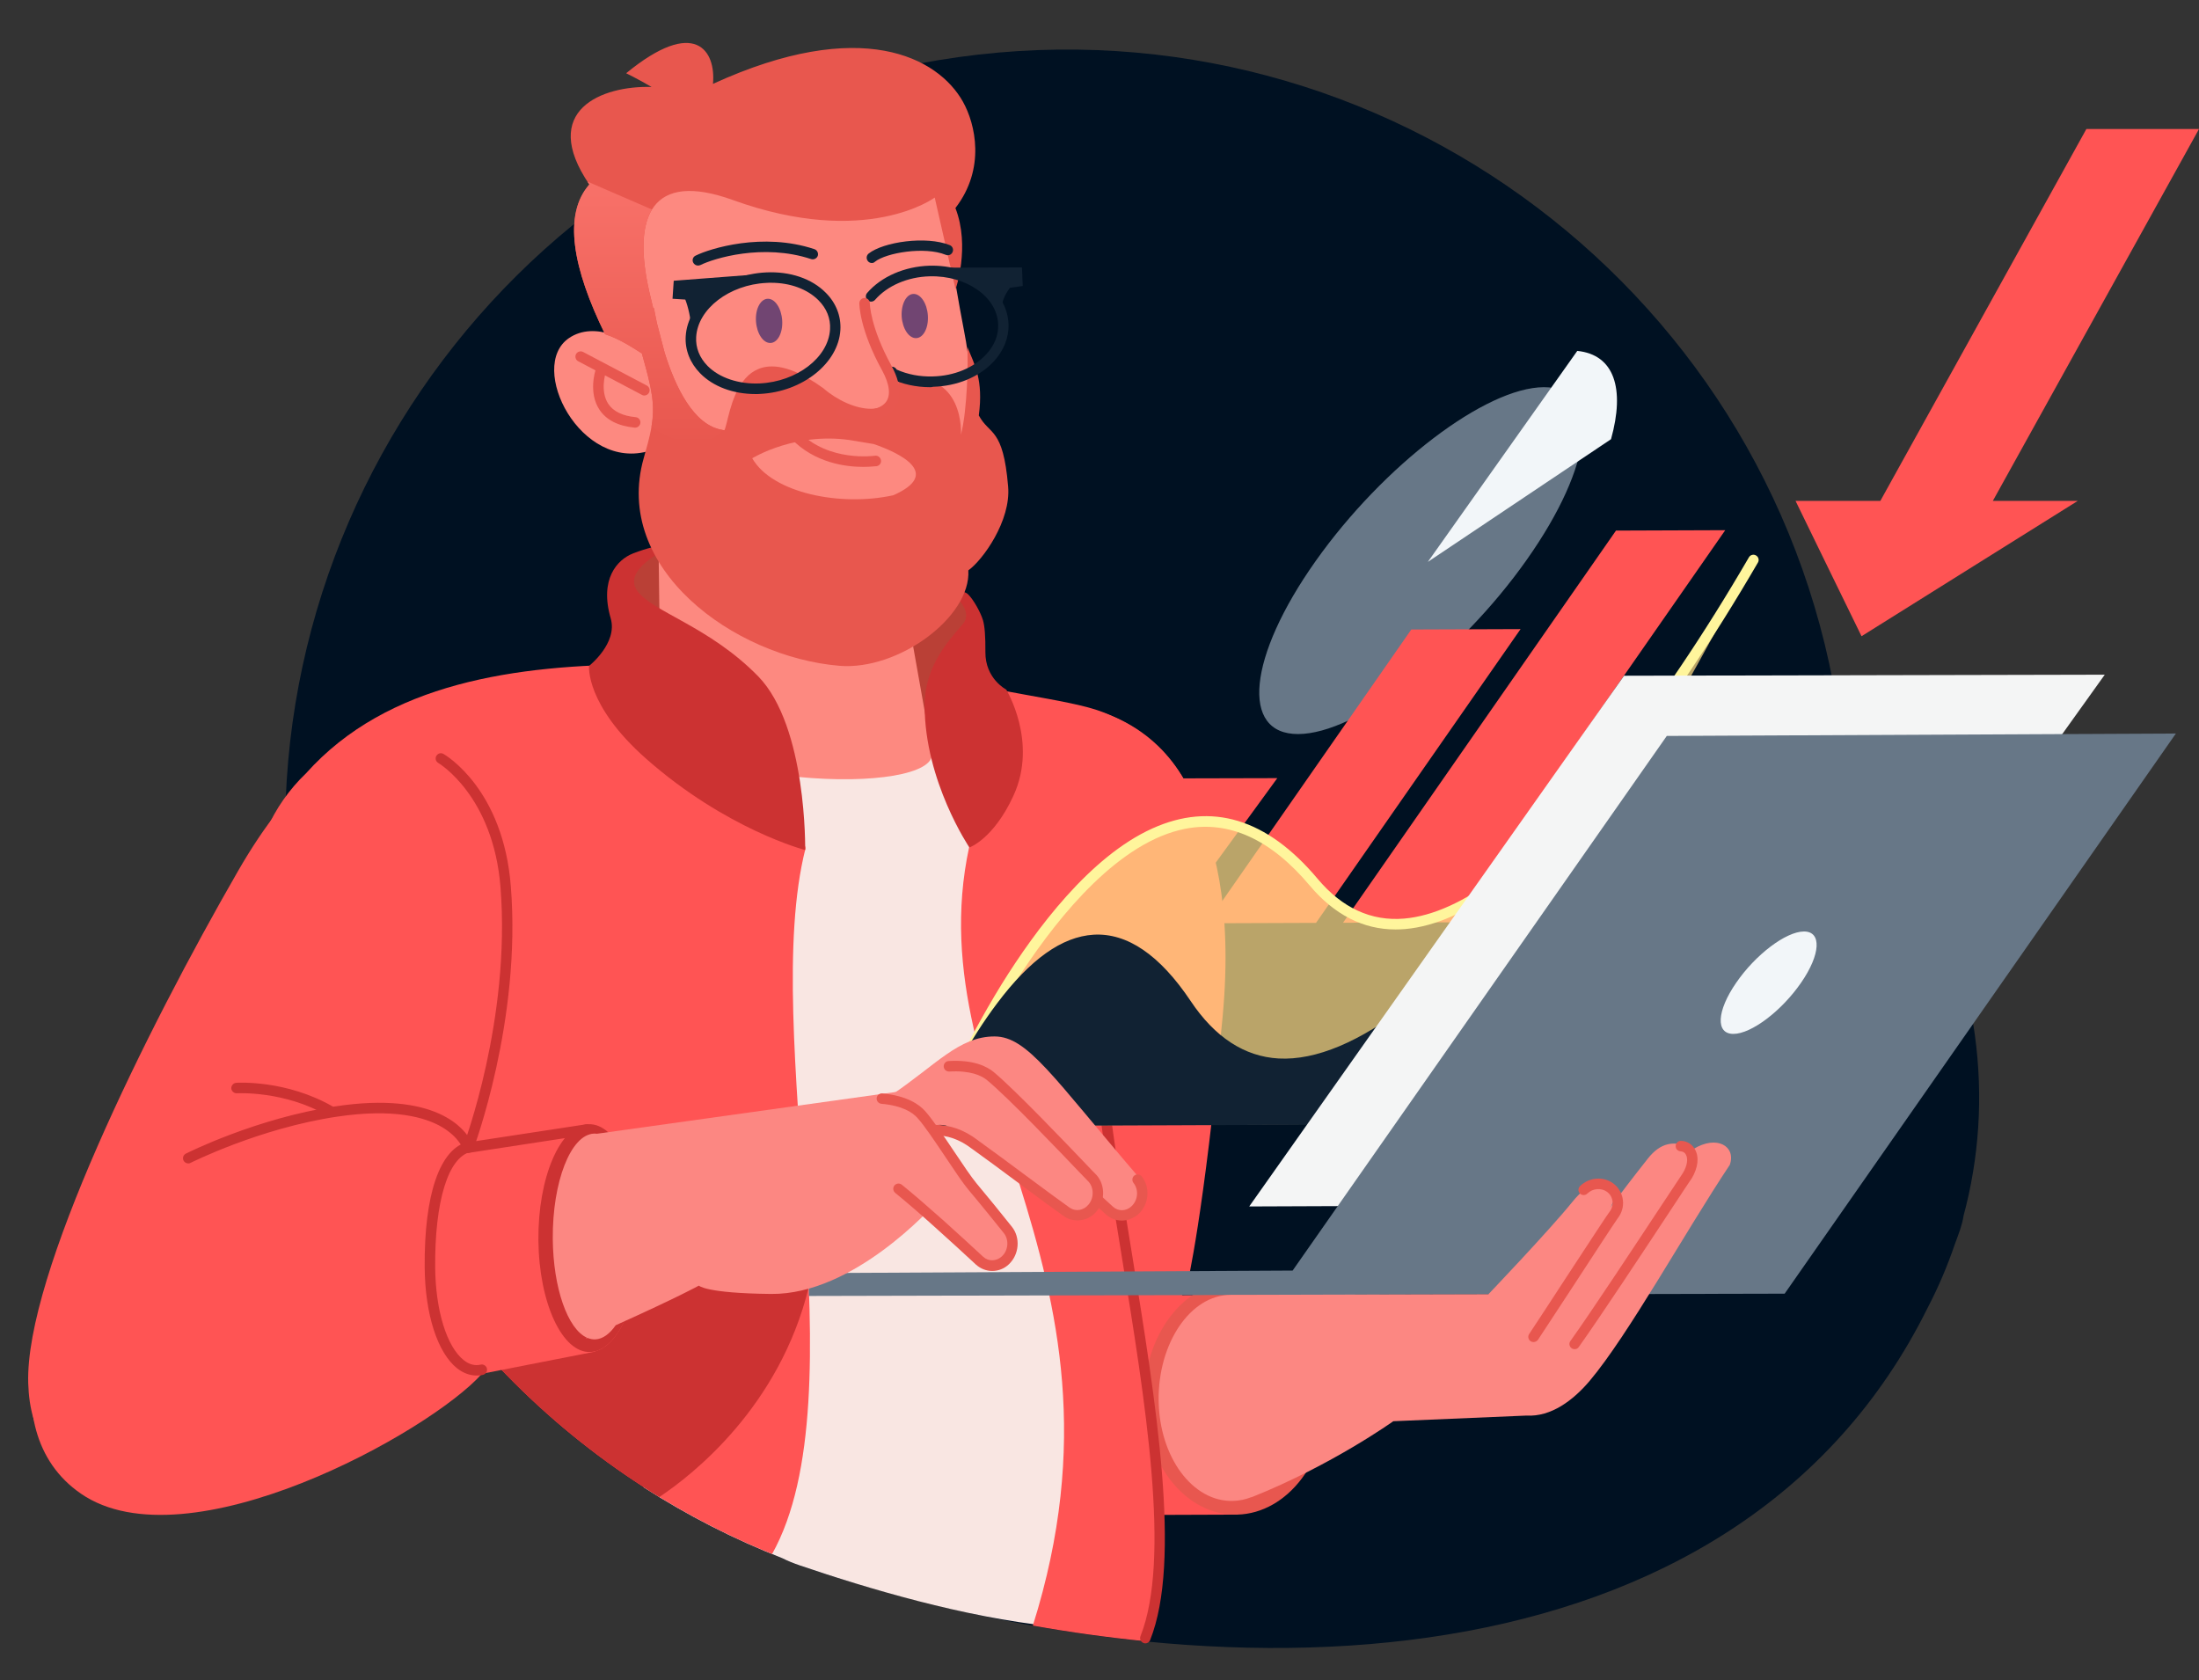 <?xml version="1.0" encoding="utf-8"?>
<!-- Generator: Adobe Illustrator 27.5.0, SVG Export Plug-In . SVG Version: 6.00 Build 0)  -->
<svg version="1.1" id="Calque_1" xmlns="http://www.w3.org/2000/svg" xmlns:xlink="http://www.w3.org/1999/xlink" x="0px" y="0px"
	 viewBox="0 0 1636.2 1250.1" style="enable-background:new 0 0 1636.2 1250.1;" xml:space="preserve">
<rect x="0" y="0" width="1636.2" height="1250.1" fill="#333333" stroke="none"/>
<style type="text/css">
	.st0{fill-rule:evenodd;clip-rule:evenodd;fill:#001122;}
	.st1{fill-rule:evenodd;clip-rule:evenodd;fill:#FF5454;}
	.st2{fill-rule:evenodd;clip-rule:evenodd;fill:#E8574F;}
	.st3{fill-rule:evenodd;clip-rule:evenodd;fill:#F9E6E2;}
	.st4{fill:#CC3232;}
	.st5{fill-rule:evenodd;clip-rule:evenodd;fill:#CC3232;}
	.st6{fill-rule:evenodd;clip-rule:evenodd;fill:#BA4036;}
	.st7{fill-rule:evenodd;clip-rule:evenodd;fill:#FD8980;}
	.st8{fill:#E8574F;}
	.st9{fill-rule:evenodd;clip-rule:evenodd;fill:#E8574E;}
	.st10{fill-rule:evenodd;clip-rule:evenodd;fill:#112233;}
	.st11{fill:#112233;}
	.st12{fill-rule:evenodd;clip-rule:evenodd;fill:url(#SVGID_1_);}
	.st13{fill-rule:evenodd;clip-rule:evenodd;fill:#714572;}
	.st14{fill-rule:evenodd;clip-rule:evenodd;fill:#677787;}
	.st15{fill-rule:evenodd;clip-rule:evenodd;fill:#F2F6F9;}
	.st16{fill:#FF5454;}
	.st17{opacity:0.73;fill-rule:evenodd;clip-rule:evenodd;fill:#FFDA84;enable-background:new    ;}
	.st18{fill:#FFF59C;}
	.st19{fill-rule:evenodd;clip-rule:evenodd;fill:#F4F5F5;}
	.st20{fill-rule:evenodd;clip-rule:evenodd;fill:#FC8782;}
	.st21{fill:#FC8782;}
</style>
<g>
	<g>
		<path class="st0" d="M1461,904.7c-0.5,3.4-1.4,6.7-2.5,10.1c-1.2,3.6-2.6,7.2-3.9,10.8c-5.6,16.4-12.3,32.2-20.3,47.5
			C1292,1260.5,904.4,1270,595.1,1164.9c-5-1.7-9.3-3.5-13.1-5.4C392.7,1085.4,247.8,914,217.8,698.4
			c-44.3-318,177.4-611.6,495.3-655.9s611.5,177.4,655.8,495.3c1.8,13,3.1,26,4.1,38.9c50.6,50.4,85.7,117,96.4,193.2
			C1475.8,816.4,1472.5,862,1461,904.7z"/>
		<path class="st1" d="M909.7,756.7c-14.1,149.4-26.3,198.9-26.3,198.9s-4.1,9.3-11.3,23.4c12.3,16.7,19.7,37.3,19.8,59.7
			c0.2,55.9-44.9,101.4-100.9,101.6c-55,0.2-99.8-43.4-101.6-98c-5.3-64.6,23.5-172.4-1-368.7c-5.3-12.6-8.2-26.4-8.3-40.9
			c-0.2-59.2,47.6-107.4,106.8-107.6c46.2-0.2,85.8,28.9,100.9,69.9C902.5,622.8,917.6,672.7,909.7,756.7z"/>
		<path class="st1" d="M920.6,1127l-82.2,0.3c-14.5,8.1-31.2,12.8-49,12.9c-55.9,0.2-101.4-44.9-101.6-100.9
			c-0.2-55.9,44.9-101.4,100.8-101.6c26.5-0.1,50.4,9.5,68.5,26.1l62.9-0.2L920.6,1127z"/>
		<path class="st2" d="M918.4,953.3c37.7-1,68.7,37.1,69.3,85c0.6,48-29.4,87.7-67.1,88.7c-37.6,1-68.6-37.1-69.2-85
			C850.7,993.9,880.8,954.2,918.4,953.3z"/>
		<path class="st3" d="M840.8,980.5c15.4,151.2-53.6,221.1-58,229.7c-65.7-6.9-137.1-28.2-187.7-45.4c-5-1.7-9.3-3.5-13.1-5.4
			c-36-14.1-70.4-31.7-102.8-52.5c-27.1-49.6-63.7-95.5-82.6-145.2c13.8-173.3,103.5-466.9,103.6-466.9L740,540
			C743.4,577.3,833.2,784.2,840.8,980.5z"/>
		<path class="st1" d="M812.5,527.2c1.3,0.4,2.6,0.8,3.9,1.2c0.8,0.3,1.6,0.5,2.3,0.8c1,0.3,2,0.7,3,1.1c0.4,0.2,0.8,0.3,1.2,0.5
			c43.6,17.1,74.6,59.4,74.8,109.1c0.2,51.9-33.2,96-79.8,111.8c6.3,45.3,44.4,375.6,44.4,375.6c3.1,26.2-0.1,66.3-9.4,94
			c-28.2-2.8-56.4-6.7-84.4-11.7c85.9-272.9-98.1-404.1-42.9-597.2c4.9-17.3,5.9-32.1,4.3-44.9c-45.1-68.4,2.6-57.7,10.7-54.7
			c30,5.7,51.6,9,68,13.3c0.4,0.1,0.7,0.2,1.1,0.3C810.8,526.7,811.6,527,812.5,527.2z"/>
		<path class="st4" d="M852.2,1222.8c-0.5,0-1-0.1-1.4-0.3c-2-0.8-3-3.1-2.2-5.1c22.7-57.1,3.9-173.2-14.4-285.4
			c-13-79.8-25.2-155.2-21.5-204.4c0.2-2.1,2-3.8,4.2-3.6c2.1,0.2,3.8,2,3.6,4.2c-3.7,48.3,8.5,123.2,21.4,202.6
			c18.4,113.3,37.4,230.4,13.9,289.5C855.2,1221.9,853.7,1222.8,852.2,1222.8z"/>
		<path class="st1" d="M574.5,1156.3c-164.4-67-294-207.7-342.1-386.8c-27.5-24-45-59.3-45.2-98.7c-0.1-37.6,15.5-71.5,40.6-95.5
			c60.5-67.6,156.3-80.6,250.3-81c2.9,6.5,123.9,126.8,121.2,137.2C565,767.1,640.6,1038.1,574.5,1156.3z"/>
		<path class="st5" d="M490.6,1113.9c-43.2-26.4-82.8-58.3-117.8-94.9l107.5-111.6L601.6,953c0.1,1.5,0.1,3.1,0.2,4.6
			C580,1047.2,514.7,1097.8,490.6,1113.9z"/>
		<path class="st6" d="M597.2,408.3c67,9.9,125.3,31.7,127.9,53.3c2.6,21.6-13.4,114.8-93.4,94.2c-62.2-16-166.7-89.4-169.2-111
			C460,423.3,480.6,391.2,597.2,408.3z"/>
		<path class="st7" d="M491.1,541.2c0.8,14.9,46.8,31.4,102.7,36.9c55.9,5.4,100.5-2.2,99.7-17.2c-0.1-1.7-0.8-3.3-1.9-5l1.2,0.1
			l-41.2-231.5l-162.7-2l2.8,215.5C491.3,539,491.1,540.1,491.1,541.2z"/>
		<path class="st5" d="M599.1,632.5c0,0-58.6-15.2-118.4-68c-45.3-40-42.4-69-42.4-69s21.5-16.9,16.1-35.4
			c-8.5-29.3,4.9-43.7,16.6-48.3c21.2-8.2,31.9-6.6,31.9-6.6s-41,16.7-28.9,34.2c11.1,15.9,53.7,26.5,90.2,63.9
			C600.6,540.8,599.1,632.5,599.1,632.5z"/>
		<path class="st5" d="M710,443.1c0,0,14.5,11.6,6.5,21.1C706,476.6,688,495.4,688,525c0,56.3,33.3,105.6,33.3,105.6
			s18-6.3,32.8-38.6c18.4-39.9-5.4-78.9-5.4-78.9s-15.7-8-15.5-28c0.1-11.6-0.5-19.2-1.8-23.6c-1.8-6-7.2-15.6-11.2-19.4
			C715.6,437.9,710,443.1,710,443.1z"/>
		<path class="st7" d="M675.8,429.3c-9.7,9.4-21.8,15.7-34.9,18.7c-13.1,3-26.9,2.5-40.1-1.6c-36.7-11.6-88.6-40.3-117.1-111.1
			c-51.7,16.2-91.5-62.4-60.4-83.7c19.2-13.1,46.1,0.8,60.2,15.5c0.6,0.6,2.1,2.3,2.7,3.1c-1.3-42.8-50.7-87.6-26.8-111.8
			c126.3-127.8,218.7-31,238.4-12.7c7.9,27.7,11.1,56.9,19.5,100.4C735,336.3,706.6,399.4,675.8,429.3z M483.8,267.2
			c-0.1-0.1-0.1-0.1-0.2-0.2C483.3,266.7,483.3,266.7,483.8,267.2z"/>
		<path class="st8" d="M642.3,347.4c-13,0-36-2.9-53.4-20.8c-1.5-1.5-1.5-4,0.1-5.5c1.5-1.5,4-1.5,5.5,0.1
			c22.2,22.9,56.2,17.9,56.5,17.9c2.1-0.3,4.1,1.1,4.5,3.3s-1.1,4.1-3.3,4.5C651.7,346.8,648,347.4,642.3,347.4z"/>
		<path class="st9" d="M720.5,424.4c2.1,34.6-52.1,74.7-96,71C546,488.8,455.6,422.8,479,340.8c9.5-33.2,9.4-39.6-1.4-77.8
			c-9.1-5.9-18.2-11.4-27.4-14.3c-24.1-49.2-31.4-89-11.7-111.4c-37.7-55.4,9.6-73.7,46.3-72.6c-10.4-6.1-18.9-10.2-18.9-10.2
			c51.3-42.1,66.9-16.8,64.6,7.9c110.3-50.5,167.5-19.7,186,13.3c9.3,16.6,17,49.8-5.6,79.1c11.2,28.9,0.1,60.5,0.1,60.5L695.5,147
			c0,0-50.6,37.8-150.3,1.8c-60.4-21.8-74.9,11.8-62.1,68.2c1,4.2,2,8.4,3,12.6c0.3-0.2,0.5-0.4,0.5-0.4s0.7,4.5,2.2,11.3
			c2.1,8.2,4.1,15.8,5.7,21.8c7.8,25.1,21.8,55.5,44.5,57.8c4.4-8.2,8.1-78.4,73.5-31.3c21.1,18.3,55.1,25,56.1-6.9
			c49.8-7.5,46.4,41.6,46.4,41.6c4.8-18.5,5.5-55.4,4.7-65.5c5.5,13.5,12.1,24.5,8.6,51.1c7.9,14.9,18.1,8.5,21.8,52.8
			C752.4,387.4,731.2,416.8,720.5,424.4z M650.1,330.4c-4.3-0.7-8.8-1.4-13.8-2.3c-43.2-7.9-76.6,12.9-76.6,12.9
			c15.1,26.1,65.9,36.1,105,27.5C701.7,352.1,668.6,336.8,650.1,330.4z"/>
		<path class="st10" d="M760.4,199l0.6,13.8l-9.5,1.3c-4.1,5.4-6.3,10.6-6.2,17.1c-12.6-27.8-55.8-32-55.8-32L760.4,199z"/>
		<path class="st11" d="M692.1,288.1c-10.5,0-20.6-2.2-29.4-6.4c-0.6-0.3-1.1-0.7-1.4-1.2c-0.4-0.5-0.6-0.9-0.8-1.3l-0.2-0.4
			c-1.1-1.8-0.5-4.2,1.3-5.4c1.8-1.1,4.2-0.5,5.4,1.3c0.1,0.1,0.1,0.2,0.2,0.3c8.1,3.6,17.3,5.4,26.9,5.1
			c15.8-0.4,30.1-6.3,39.4-16.1c6.3-6.7,9.5-14.4,9.2-22.5c-0.6-20.5-23.5-36.6-50.9-35.9c-16.4,0.4-31.6,7-40.7,17.5
			c-1.4,1.6-3.9,1.8-5.5,0.4c-1.6-1.4-1.8-3.9-0.4-5.5c10.5-12.2,27.8-19.7,46.3-20.3c31.7-0.9,58.1,18.7,58.9,43.5
			c0.3,10.2-3.6,19.9-11.3,28.1c-10.7,11.3-27,18-44.8,18.5C693.5,288.1,692.8,288.1,692.1,288.1z"/>
		<path class="st10" d="M501.3,208.9l-0.9,13.4l9.5,0.6c2,5,4.4,14.7,4.1,21c8.7-29.7,56.6-40.3,56.6-40.3L501.3,208.9z"/>
		<path class="st11" d="M562.1,293.2c-16.5,0-31.4-5.5-41.1-15.4c-7.5-7.6-11.4-17.4-10.8-27.5c1.4-24.7,28.2-46.1,59.7-47.6
			c17.9-0.9,34.2,4.6,44.6,15.2c7.6,7.6,11.4,17.4,10.8,27.6c-1.4,24.7-28.2,46.1-59.7,47.6C564.5,293.2,563.3,293.2,562.1,293.2z
			 M573.7,210.4c-1.1,0-2.3,0-3.4,0.1c0,0,0,0,0,0c-27.6,1.3-51.1,19.3-52.3,40.2c-0.5,8,2.5,15.5,8.5,21.6
			c8.8,8.9,23.3,13.7,38.8,13c27.6-1.3,51.1-19.3,52.3-40.2c0.5-8.1-2.5-15.6-8.6-21.7C600.7,215.1,588,210.4,573.7,210.4z
			 M570.1,206.6L570.1,206.6L570.1,206.6z"/>
		<path class="st8" d="M643.5,312.7c-5.5,0-11.6-0.9-18.3-2.8c-2.1-0.6-3.3-2.7-2.7-4.8c0.6-2.1,2.7-3.3,4.8-2.7
			c15,4.2,26.8,3.1,31.7-3c4-5,3-13.4-2.6-23.7c-16.9-30.6-17-49.3-17-50.1c0-2.1,1.8-3.9,3.9-3.9c0,0,0,0,0,0
			c2.1,0,3.9,1.8,3.9,3.9c0,0.3,0.3,17.8,16,46.3c9.8,17.8,5.4,27.9,1.9,32.3C660.7,309.9,653.2,312.7,643.5,312.7z"/>
		
			<linearGradient id="SVGID_1_" gradientUnits="userSpaceOnUse" x1="482.432" y1="-243.335" x2="482.432" y2="-48.416" gradientTransform="matrix(1 0 0 1 0 378.435)">
			<stop  offset="0" style="stop-color:#F87169"/>
			<stop  offset="1" style="stop-color:#E8574E"/>
		</linearGradient>
		<path class="st12" d="M485.1,155.9c-8,13-8.1,34.6-2,61.1c1,4.2,2,8.4,3,12.6c0.3-0.2,0.5-0.4,0.5-0.4s0.7,4.5,2.2,11.3
			c2.1,8.2,4.1,15.8,5.7,21.8c7.6,24.6,21.3,54.3,43.2,57.6c-6.6,7.9-20.3,19.2-53-2.3c2.8-16.2,0.6-27.3-7.1-54.6
			c-9.1-5.9-18.2-11.4-27.4-14.3c-24.1-49.2-31.4-89-11.7-111.4c-0.5-0.8-0.9-1.5-1.4-2.2L485.1,155.9z"/>
		<path class="st11" d="M519.3,197.6c-1.4,0-2.8-0.8-3.5-2.2c-1-1.9-0.2-4.3,1.8-5.2c10.7-5.3,50-17.6,88.4-4.8
			c2,0.7,3.1,2.9,2.5,4.9c-0.7,2-2.9,3.1-4.9,2.5c-35.9-11.9-72.5-0.5-82.4,4.4C520.5,197.5,519.9,197.6,519.3,197.6z"/>
		<path class="st11" d="M648.7,195.7c-1.1,0-2.3-0.5-3-1.5c-1.3-1.7-1.1-4.1,0.6-5.5c10.9-8.7,42.8-13.4,60.4-6.3
			c2,0.8,3,3.1,2.1,5.1c-0.8,2-3.1,3-5.1,2.1c-15.8-6.4-44.3-1.5-52.6,5.1C650.4,195.4,649.6,195.7,648.7,195.7z"/>
		<path class="st8" d="M472.6,318.2c-0.1,0-0.2,0-0.4,0c-12.3-1.2-21.1-5.7-26.2-13.4c-8.3-12.6-3.1-28.9-2.8-29.6
			c0.7-2,2.9-3.2,4.9-2.5c2,0.7,3.2,2.9,2.5,4.9c-0.1,0.2-4.2,13.5,2,22.9c3.7,5.6,10.6,9,20.4,9.9c2.1,0.2,3.7,2.1,3.5,4.2
			C476.3,316.7,474.6,318.2,472.6,318.2z"/>
		<path class="st8" d="M479.4,294.3c-0.6,0-1.2-0.1-1.8-0.5l-47.4-25c-1.9-1-2.6-3.4-1.6-5.3c1-1.9,3.4-2.6,5.3-1.6l47.4,25
			c1.9,1,2.6,3.4,1.6,5.3C482.2,293.5,480.8,294.3,479.4,294.3z"/>
		<path class="st13" d="M571.2,222.3c5.4-0.2,10.2,7,10.8,16.1s-3.3,16.6-8.7,16.8s-10.2-7-10.8-16.1S565.8,222.5,571.2,222.3z"/>
		<path class="st13" d="M679.6,218.7c5.4-0.2,10.2,7,10.8,16.1s-3.3,16.6-8.7,16.8s-10.2-7-10.8-16.1
			C670.4,226.4,674.3,218.9,679.6,218.7z"/>
		<path class="st14" d="M1148.7,288.1c43.3-0.2,37.5,57.5-12.9,128.7C1085.4,488.1,1009.3,546,966,546.2
			c-43.3,0.2-37.5-57.5,12.9-128.7C1029.4,346.2,1105.4,288.3,1148.7,288.1z"/>
		<path class="st15" d="M1173.6,261.1c27.6,2.8,35.6,28.1,25.1,65.7l-136.3,91.3L1173.6,261.1z"/>
		<path class="st16" d="M1202.4,394.8L999.3,686.6l81.3-0.3l203.1-291.8L1202.4,394.8z"/>
		<path class="st16" d="M1050.1,468.4L897.9,687l81.3-0.3l152.2-218.6L1050.1,468.4z"/>
		<path class="st16" d="M869.2,579.2L794,682.4l81.3-0.3L950.4,579L869.2,579.2z"/>
		<path class="st17" d="M1304.8,416.7c-38.4,66.1-219.7,367.7-327.2,239.7C839.9,492.6,692.4,838.3,692.6,838l374.9-2.1
			C1067.4,835.8,1253.1,518.6,1304.8,416.7z"/>
		<path class="st18" d="M704,824.3c-0.2,0-0.4,0-0.6,0c-1.7-0.2-3.1-1.6-3.4-3.3c-0.1-0.9-0.4-2.7,12.2-28.6
			c7-14.2,18.4-36.2,33-59.9c25.7-41.4,65.9-95.1,112.1-116c44.1-20,85.5-7.4,123.1,37.4c18.3,21.8,40,31.7,64.4,29.6
			c42.9-3.7,94.8-43.1,154.2-117.2c33.6-41.9,69-94.3,102.3-151.6c1.1-1.9,3.5-2.5,5.3-1.4c1.9,1.1,2.5,3.5,1.4,5.3
			c-33.5,57.6-69.1,110.3-102.9,152.6c-60.8,75.8-114.5,116.2-159.6,120.1c-2.4,0.2-4.8,0.3-7.1,0.3c-24.2,0-45.6-11-63.9-32.7
			c-28.9-34.4-60.1-48.6-92.7-42.2c-48.6,9.6-92.8,63.2-121.3,106.5c-23.7,36-40.9,71.2-48.5,88.1c0,0.4-0.1,0.7-0.3,1.1
			c-1.6,3.8-2.6,6.1-3.1,7.3C707.4,822.3,706.5,824.3,704,824.3z"/>
		<path class="st10" d="M1251.6,507.9c-37.7,66.1-257,406.5-367.7,242.3c-86.2-127.8-160.4,26.2-191.3,87.8l375.4-1.5
			C1068,836.5,1201,609.8,1251.6,507.9z"/>
		<path class="st11" d="M692.6,841.9c-0.6,0-1.2-0.1-1.8-0.4c-1.9-1-2.7-3.3-1.7-5.2c15.6-30.8,32.7-63,52.7-89.6
			c24.8-33,48.3-49.7,71.8-51.2c25.1-1.5,49.4,15.1,72.3,49.3c18,27,40.1,41.4,65.5,42.8c27.7,1.5,60.5-12.3,97.5-41
			c30.2-23.5,62.7-56.1,99.1-99.8c1.4-1.7,3.8-1.9,5.5-0.5c1.7,1.4,1.9,3.8,0.5,5.5c-36.8,44.1-69.7,77.2-100.3,101
			c-38.5,29.9-73,44.2-102.7,42.6c-28-1.5-52.1-17.1-71.5-46.2c-21.2-31.8-43.2-47.2-65.4-45.8c-50.7,3.1-96.2,93.2-118,136.5
			C695.4,841.1,694,841.9,692.6,841.9z"/>
		<path class="st19" d="M1283.9,896.3L1566.1,502l-357.7,0.8L929.5,897.7L1283.9,896.3z"/>
		<path class="st14" d="M601.7,947.3l0.2,17l726-1.7L1619,545.8l-378.8,1.8L961.8,945.4L601.7,947.3z"/>
		<path class="st15" d="M1342.2,693.1c13.4-0.1,12.5,17-2,38c-14.5,21.1-37.1,38.2-50.4,38.2c-13.4,0.1-12.5-17,2-38
			C1306.2,710.3,1328.8,693.2,1342.2,693.1z"/>
		<path class="st20" d="M1287.1,866.7c-33.9,51-75.4,126.5-104.3,160.8c-12.1,14.3-28.6,26.9-47,25.8l-99.1,4.2
			c0,0-45.6,32.7-105.3,56.5c-0.1,0-0.2,0-0.3,0c-4.4,1.7-8.9,2.7-13.6,2.8c-30.1,0.9-54.9-32.6-55.4-74.8
			c-0.5-42.3,23.5-78.5,53.6-78.5c1.4,0,3.8,0,3.8,0l188-0.5c0,0,45.7-47.9,62.7-69c21.5-26.5,38.3-10.7,27.8,4.7
			c8.5-11.4,16-21.3,28.1-36.6c9.2-11.7,19.7-14.5,33.9-7.1C1277.5,844.2,1291.9,853,1287.1,866.7z"/>
		<path class="st8" d="M1141,998.6c-0.7,0-1.5-0.2-2.1-0.6c-1.8-1.2-2.3-3.6-1.1-5.4c6.2-9.3,16.3-24.8,26-39.7
			c20.2-30.8,32.5-49.7,33.8-51.2c1.8-2.3,2.6-5.2,2.2-8c-0.4-2.8-1.8-5.2-4.1-6.9c-4.3-3.1-10.5-2.6-14.5,1.2l-0.1,0.1
			c-1.5,1.5-4,1.5-5.5,0c-1.5-1.5-1.5-4,0-5.5l0.1-0.1c6.7-6.5,17.2-7.4,24.6-2c4,2.9,6.5,7.3,7.2,12.1c0.7,5-0.7,9.9-3.8,13.9
			c-1.4,1.8-18.4,27.8-33.3,50.7c-9.8,15-19.9,30.4-26.1,39.8C1143.5,998,1142.3,998.6,1141,998.6z"/>
		<path class="st8" d="M1171.7,1003.9c-0.8,0-1.6-0.2-2.3-0.7c-1.8-1.3-2.2-3.7-0.9-5.4c15.6-21.8,48.5-71.8,68.2-101.6
			c9.5-14.4,14.3-21.7,15.5-23.4c3.2-5.4,4-10.5,2.2-13.7c-0.8-1.5-2.1-2.3-3.8-2.4c-2.2-0.1-3.9-1.9-3.8-4c0.1-2.2,1.9-3.9,4-3.8
			c4.4,0.1,8.2,2.4,10.4,6.4c3.2,5.7,2.3,13.6-2.5,21.6c-0.1,0.1-0.2,0.3-0.3,0.4c-0.8,1-7.5,11.3-15.3,23.1
			c-19.7,29.9-52.7,79.9-68.4,101.9C1174.1,1003.3,1172.9,1003.9,1171.7,1003.9z"/>
		<path class="st1" d="M442.7,1005.5l0.2,0.2l-84.3,16.5c-38.8,43.6-219.4,143.6-298.4,89.2c-69.4-47.8-32.3-165.5,36.6-222.7
			C188.7,812.5,335.2,810,346,854c44.4-5.9,82.1-15.4,87.7-16.8c0.1,0,0.3-0.1,0.4-0.1c0.2-0.1,0.4-0.1,0.4-0.1l0,0
			c1.1-0.2,2.1-0.4,3.2-0.5c20.9-0.9,38.2,36.3,38.7,83.1C476.8,963.8,462,1000.8,442.7,1005.5z"/>
		<path class="st5" d="M437.8,836.5c20.9-0.9,38.2,36.3,38.7,83.1c0.4,46.8-16.2,85.5-37.2,86.4c-20.9,0.9-38.2-36.3-38.7-83.1
			C400.2,876.1,416.8,837.4,437.8,836.5z"/>
		<path class="st1" d="M177,648.3c-67.9,117.9-158.5,300.5-156,381c4.7,153.5,260.1,22.5,300.8-89.5c40.8-112,78.3-248.3,41.9-328.2
			C332.4,542.6,258.5,506.6,177,648.3z"/>
		<path class="st20" d="M704.5,807.2L687.8,850l7.8,46c-2.1,1.7-60.1,67.4-121.8,66.8c-48.9-0.5-53.8-6.2-53.8-6.2
			s-14.6,8.2-61.9,29.5c-4.4,6.4-9.6,10.2-15,10.5c-2,0.1-4-0.3-6-1.1c-0.4,0.2-0.8,0.3-1.2,0.5c0.2-0.2,0.5-0.4,0.7-0.7
			c-14.2-6.5-25-36.8-25.3-73.6c-0.3-42.3,13.3-77.3,30.5-78.2c0.8,0,1.6,0,2.4,0.1C578.2,824.8,704.5,807.2,704.5,807.2z"/>
		<path class="st21" d="M663.1,814.9c33.1-22.2,50.4-43.8,77-43.7c24.4,0.1,43.2,30,106.8,104.3c12.5,16.5-7.1,37.5-28.5,19.5
			c-6.1,9.1-19.9,12.5-25.7,7.3l-0.1-0.1c-9.9-9.3-64.3-46.7-74.3-55.7c-8.7-7.9-16.7-12.7-29.2-7c-9.9,4.5,7,15.9-3,22.7l-0.2,0.1
			c-12.6,8.5-28.8,4.5-36.2-9s-18.6-13.1-6-21.6C644.7,831,657.7,840.5,663.1,814.9z"/>
		<path class="st21" d="M593.4,852.2c30.4-19.3,53-35.2,63-34.7c17,1.7,25.4,7.5,29.4,12.1c9.6,10.7,29.1,43.3,38,54.1
			s17.6,21.7,26.3,32.7c5.3,6.7,4.4,16.9-1.8,22.8c-5.7,5.4-14,5.4-19.4,0.3l-0.1-0.1c-9.9-9.3-19.9-18.6-29.9-27.6
			c-10.1-9.1-20.2-18.1-30.3-26.4c-2.5-2.1-5-4.1-7.5-6l-3.6-2.7l-1.6-1l-0.8-0.5l-0.4-0.3c0,0-0.2-0.1-0.1-0.1l0.7,0.5
			c4.1,2.7,5.7,2.3,5.9,2.6c0.3,0.2-0.1,0.2-0.9,0.5c-1.5,0.5-3.9,1.4-6.3,2.5c-9.9,4.5-21.8,11.5-31.8,18.3l-0.2,0.1
			c-12.6,8.5-28.8,4.5-36.2-9s-3.2-31.3,9.4-39.8C596.3,850,592.2,852.8,593.4,852.2z"/>
		<path class="st8" d="M801.7,908.1c-3.4,0-6.9-1-9.9-3c-0.1-0.1-0.3-0.2-0.4-0.3c-5.2-3.6-18.1-13.1-31.7-23.2
			C746,871.4,731.9,861,723.5,855c-0.2-0.1-0.4-0.3-0.7-0.5c-8.7-6.6-17.9-9.9-27.4-9.7c0,0,0,0-0.1,0c-2.1,0-3.9-1.7-3.9-3.8
			c0-2.2,1.7-3.9,3.8-4c11.3-0.2,22.1,3.6,32.2,11.3c0.2,0.2,0.4,0.3,0.5,0.4c8.4,6,22.6,16.5,36.2,26.6
			c13.8,10.2,26.9,19.9,31.8,23.3c0.1,0.1,0.2,0.1,0.3,0.2c4.5,2.9,10.3,1.8,13.9-2.7c4.2-5.2,3.8-13.1-0.7-17.4
			c-0.5-0.5-2.1-2.1-6-6.2c-14.5-15.2-53-55.6-69-68.8c-4.1-3.4-12.4-7.3-28.1-6.4c-2.2,0.1-4-1.5-4.1-3.7c-0.1-2.2,1.5-4,3.7-4.1
			c18.2-1.1,28.3,3.9,33.5,8.2c16.3,13.6,55,54.2,69.6,69.5c3,3.1,5.3,5.6,5.7,5.9c7.5,7,8.2,19.6,1.4,28
			C812.6,905.6,807.2,908.1,801.7,908.1z"/>
		<path class="st8" d="M738.3,945.7c-4.3,0-8.6-1.6-12.1-4.7c0,0-0.1-0.1-0.1-0.1l-0.1-0.1c-8.9-8.3-18.7-17.2-29.8-27.2
			c-11.4-10.3-21.3-18.8-30.1-26c-1.7-1.4-1.9-3.8-0.6-5.5c1.4-1.7,3.8-1.9,5.5-0.6c9,7.3,18.9,15.9,30.5,26.2
			c11.2,10.1,21,19,29.9,27.3c0,0,0.1,0.1,0.1,0.1l0,0c4,3.7,9.9,3.5,14-0.3c4.8-4.5,5.4-12.3,1.4-17.3
			c-9.1-11.3-17.6-21.9-26.3-32.2c-4.2-5-10.4-14.3-17-24.2c-7.8-11.6-15.8-23.6-20.9-29.2c-3.6-4.1-11.2-9.2-26.9-10.6
			c-2.1-0.2-3.7-2.1-3.5-4.2c0.2-2.1,2.1-3.7,4.2-3.5c18.2,1.7,27.4,8.1,31.9,13.2c5.4,6,13.6,18.2,21.6,30.1
			c6.5,9.7,12.6,18.8,16.5,23.5c8.7,10.4,17.3,21,26.4,32.4c6.5,8.1,5.5,20.6-2.2,27.9C747.3,944,742.8,945.7,738.3,945.7z"/>
		<path class="st8" d="M834.7,908.2c-4.3,0-8.7-1.6-12.1-4.8c0,0-0.1-0.1-0.1-0.1l0,0c-2.8-2.6-4.5-4.1-7.2-6.6l-0.7-0.6
			c-1.6-1.5-1.7-3.9-0.2-5.5c1.5-1.6,3.9-1.7,5.5-0.2l0.7,0.6c2.7,2.5,4.3,4,7.2,6.6c0,0,0.1,0.1,0.1,0.1l0.1,0.1
			c4,3.7,9.9,3.6,14-0.3c4.8-4.6,5.4-12.3,1.4-17.3c-1.3-1.7-1.1-4.1,0.6-5.5c1.7-1.3,4.1-1.1,5.5,0.6c6.5,8.1,5.5,20.6-2.2,27.9
			C843.7,906.4,839.2,908.2,834.7,908.2z"/>
		<path class="st4" d="M348.5,857.8c-0.5,0-0.9-0.1-1.4-0.3c-2-0.8-3-3-2.3-5c0.4-0.9,35.4-94.2,27.6-192.4
			c-5.4-68-45.9-92.2-46.3-92.4c-1.9-1.1-2.5-3.5-1.4-5.3c1.1-1.9,3.4-2.5,5.3-1.4c1.8,1,44.5,26.3,50.1,98.6
			c8,100-27.7,194.9-28,195.8C351.6,856.8,350.1,857.8,348.5,857.8z"/>
		<path class="st4" d="M245.8,830.7c-0.7,0-1.3-0.2-1.9-0.5c-32.6-18.8-67.2-16.7-67.6-16.7c-2.1,0.1-4-1.5-4.2-3.6
			c-0.1-2.1,1.5-4,3.6-4.2c1.5-0.1,37.4-2.2,72,17.7c1.9,1.1,2.5,3.5,1.4,5.3C248.5,830,247.1,830.7,245.8,830.7z"/>
		<path class="st4" d="M140.1,865.7c-1.4,0-2.8-0.8-3.5-2.1c-1-1.9-0.2-4.3,1.7-5.2c0.5-0.3,52.4-26.4,111.4-35.2
			c74.9-11.3,96.1,16.7,101.1,26.4l85.1-13c2.1-0.3,4.1,1.1,4.4,3.3s-1.1,4.1-3.3,4.4l-88.1,13.5c-1.9,0.3-3.7-0.9-4.3-2.7
			c-0.1-0.3-3.1-9-15.8-16.5c-12.1-7.1-35.4-14.1-78.1-7.7c-57.7,8.6-108.5,34.2-109,34.4C141.3,865.6,140.7,865.7,140.1,865.7z"/>
		<path class="st4" d="M354.6,1023.5c-5,0-9.9-1.8-14.4-5.3c-14.7-11.6-23.9-40.3-24.2-75c-0.5-54.7,11.4-88.9,32.5-93.7
			c2.1-0.5,4.2,0.8,4.7,2.9c0.5,2.1-0.8,4.2-2.9,4.7c-16.8,3.8-26.9,36.8-26.5,86.1c0.3,31.9,8.6,58.9,21.3,68.9
			c4,3.2,8.3,4.3,12.5,3.3c2.1-0.5,4.2,0.8,4.7,2.9c0.5,2.1-0.8,4.2-2.9,4.7C357.8,1023.4,356.2,1023.5,354.6,1023.5z"/>
	</g>
</g>
<polygon class="st1" points="1482.8,372.7 1636.2,96 1552.4,96 1399.1,372.7 1336,372.7 1360.5,423 1385.1,473.4 1465.6,423 
	1546,372.7 "/>
</svg>
